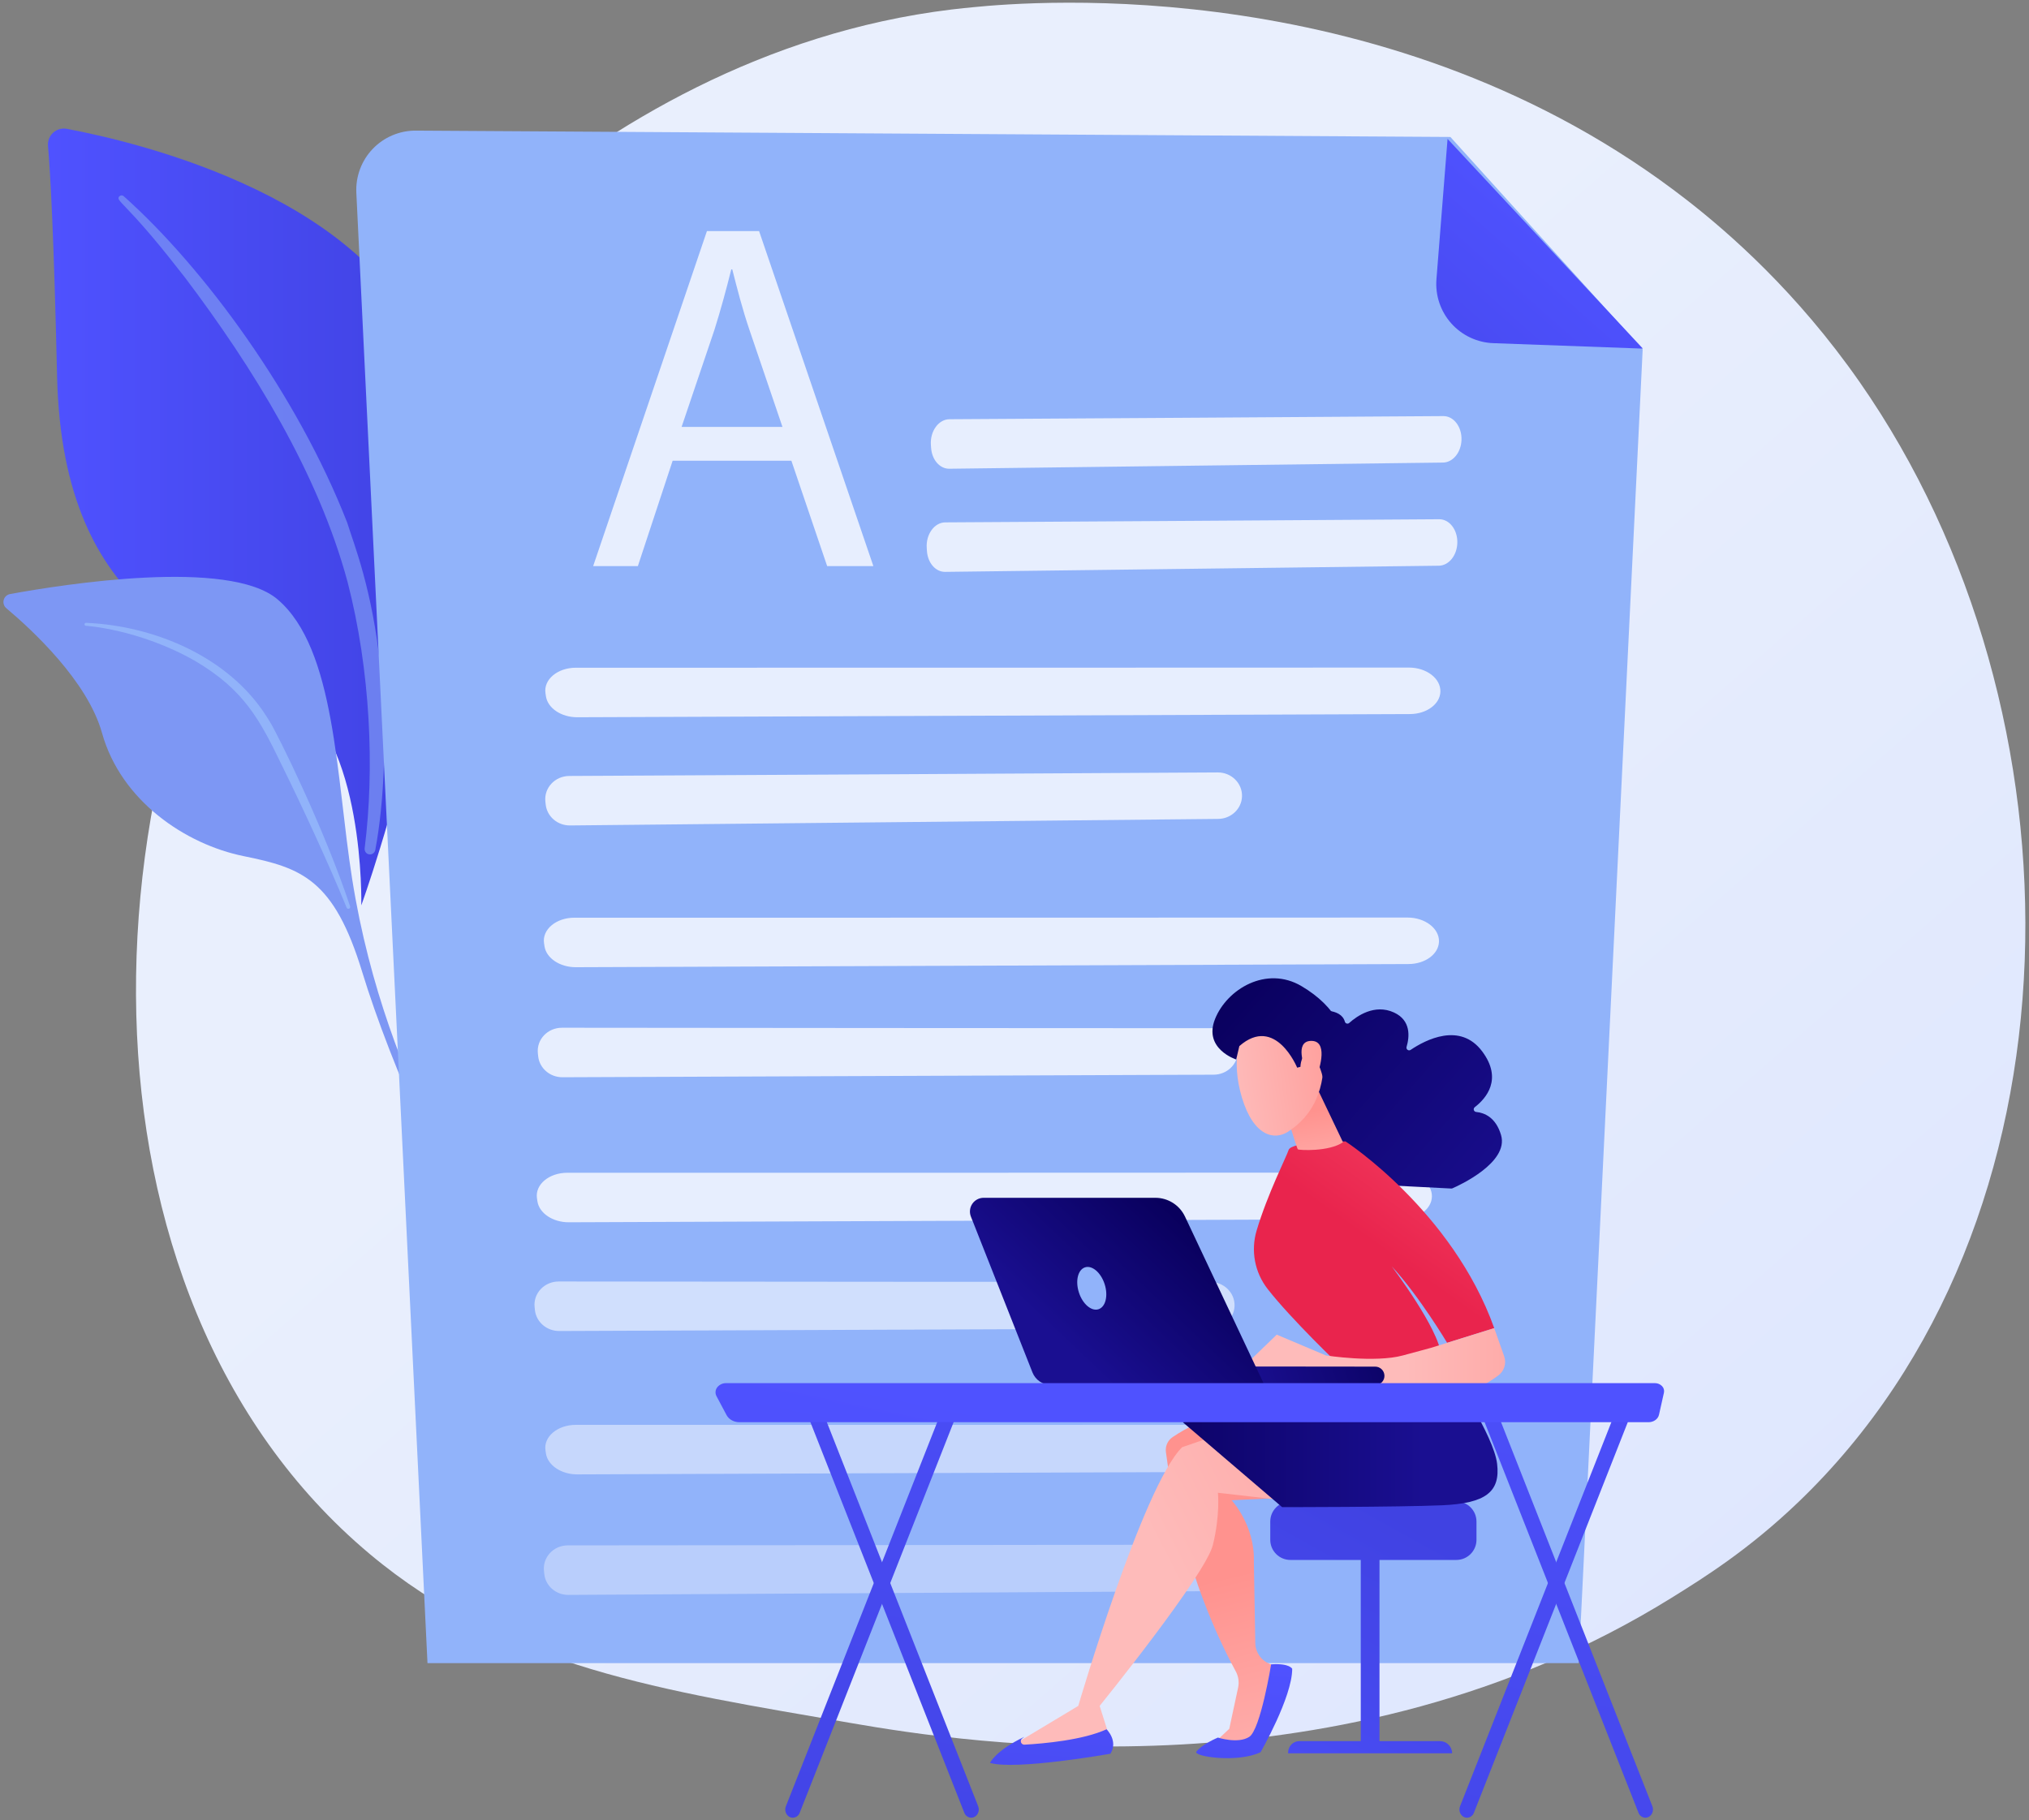 <svg width="409" height="367" viewBox="0 0 409 367" fill="none" xmlns="http://www.w3.org/2000/svg">
<rect x="0" y="0" width="409" height="367" fill="#808080" stroke="none"/>
<path d="M362.447 302.916C352.533 312.408 343.664 317.989 336.872 322.203C270.637 363.291 194.925 351.449 171.515 347.401C133.749 340.87 101.868 336.263 74.477 313.276C12.237 261.028 15.264 152.044 62.829 84.527C68.463 76.528 115.95 11.13 191.824 1.914C193.68 1.688 195.065 1.56 196.277 1.442C208.016 0.287 280.754 -5.81 340.064 40.358C348.554 46.968 362.217 58.888 374.887 77.067C421.217 143.54 421.363 246.493 362.447 302.916Z" fill="url(#paint0_linear_2171_6012)"/>
<path d="M72.828 182.536C72.828 182.536 73.636 148.561 57.997 139.469C42.359 130.377 12.623 124.691 11.508 75.907C10.856 47.347 10.15 34.862 9.675 29.416C9.632 28.922 9.703 28.423 9.884 27.961C10.065 27.498 10.351 27.084 10.719 26.75C11.087 26.417 11.527 26.173 12.005 26.038C12.482 25.903 12.985 25.881 13.473 25.973C28.284 28.764 76.4 40.255 86.488 73.116C98.446 112.072 72.828 182.536 72.828 182.536Z" fill="url(#paint1_linear_2171_6012)"/>
<g opacity="0.7">
<path d="M24.926 39.546C41.185 54.054 59.987 79.732 70.001 105.408C71.287 109.641 75.049 118.64 76.683 134.629C78.143 147.965 77.417 162.052 75.647 171.384C75.594 171.667 75.43 171.918 75.192 172.08C74.954 172.242 74.662 172.303 74.379 172.249C73.365 172.057 73.5 170.966 73.509 171.001C75.529 155.063 74.695 135.228 70.061 117.33C64.144 95.353 50.954 74.046 37.302 55.974L35.897 54.195C25.323 40.607 23.097 40.507 24.085 39.56C24.198 39.452 24.347 39.391 24.503 39.388C24.659 39.385 24.81 39.442 24.926 39.546Z" fill="#7D97F4"/>
</g>
<path d="M97.961 247.854C100.07 248.893 77.933 221.026 70.992 177.261C67.723 156.636 67.68 130.804 55.939 120.839C46.167 112.552 12.914 117.785 2.034 119.773C1.729 119.828 1.446 119.969 1.218 120.179C0.99 120.389 0.826 120.66 0.747 120.96C0.667 121.26 0.674 121.576 0.768 121.872C0.862 122.168 1.037 122.431 1.275 122.63C6.493 127.015 17.654 137.357 20.562 147.779C24.395 161.517 37.449 170.256 49.135 172.62C60.82 174.984 67.319 177.28 73.015 195.98C78.711 214.679 91.949 244.904 97.961 247.854Z" fill="#7D97F4"/>
<path d="M17.337 125.578C31.218 126.159 46.119 132.494 53.681 144.38L54.394 145.514C56.042 148.173 65.39 167.077 70.574 182.751C70.589 182.797 70.595 182.846 70.592 182.895C70.588 182.944 70.575 182.992 70.553 183.035C70.531 183.079 70.5 183.118 70.463 183.15C70.426 183.182 70.383 183.206 70.336 183.221C70.245 183.25 70.146 183.242 70.06 183.201C69.974 183.16 69.906 183.087 69.871 182.999C66.255 174.145 61.064 162.921 56.929 154.528C52.494 145.37 49.391 139.167 39.272 133.226C28.018 126.825 17.261 126.167 17.294 126.174C17.219 126.164 17.15 126.125 17.102 126.066C17.054 126.007 17.03 125.932 17.035 125.855C17.041 125.779 17.075 125.708 17.132 125.657C17.188 125.605 17.262 125.577 17.338 125.578H17.337Z" fill="#91B3FA"/>
<path d="M292.363 27.613L83.821 26.335C82.198 26.326 80.59 26.648 79.095 27.282C77.601 27.916 76.251 28.848 75.129 30.021C74.007 31.194 73.135 32.584 72.568 34.106C72.001 35.627 71.75 37.249 71.83 38.871L86.172 335.329H318.241L331.126 70.455L292.363 27.613Z" fill="#91B3FA"/>
<path d="M301.035 69.19C299.425 69.133 297.842 68.751 296.383 68.066C294.924 67.381 293.619 66.407 292.546 65.204C291.473 64.001 290.655 62.593 290.141 61.065C289.627 59.536 289.427 57.92 289.554 56.313L291.794 28.004L331.167 70.288L301.035 69.19Z" fill="url(#paint2_linear_2171_6012)"/>
<path opacity="0.78" d="M191.388 84.527C208.528 84.444 274.328 84 290.943 83.894C293.039 83.88 294.695 86.06 294.604 88.707C294.519 91.226 292.87 93.239 290.875 93.264L191.36 94.509C189.443 94.533 187.851 92.708 187.688 90.299L187.645 89.69C187.462 86.936 189.196 84.54 191.388 84.527Z" fill="white"/>
<path opacity="0.78" d="M190.546 105.324C207.687 105.241 273.486 104.797 290.101 104.691C292.198 104.678 293.855 106.857 293.763 109.504C293.677 112.023 292.029 114.036 290.034 114.061L190.522 115.303C188.605 115.327 187.013 113.504 186.85 111.095L186.809 110.486C186.617 107.732 188.355 105.335 190.546 105.324Z" fill="white"/>
<path opacity="0.78" d="M116.082 134.628C144.993 134.649 255.984 134.609 284.01 134.599C287.545 134.599 290.415 136.789 290.352 139.436C290.291 141.956 287.585 143.96 284.216 143.973L116.385 144.615C113.153 144.627 110.404 142.791 110.047 140.381L109.956 139.771C109.541 137.014 112.384 134.628 116.082 134.628Z" fill="white"/>
<path opacity="0.78" d="M114.745 156.454C137.25 156.357 223.645 155.864 245.459 155.74C248.212 155.724 250.429 157.903 250.362 160.55C250.298 163.069 248.173 165.085 245.554 165.111L114.907 166.43C112.39 166.455 110.265 164.631 110.002 162.223L109.935 161.613C109.637 158.865 111.867 156.468 114.745 156.454Z" fill="white"/>
<path opacity="0.78" d="M115.796 185.029C144.709 185.05 255.699 185.01 283.726 185C287.261 185 290.13 187.19 290.067 189.837C290.006 192.357 287.299 194.361 283.93 194.374L116.094 195.012C112.862 195.024 110.114 193.189 109.756 190.779L109.665 190.168C109.255 187.413 112.099 185.026 115.796 185.029Z" fill="white"/>
<path opacity="0.78" d="M113.281 207.217C135.892 207.258 222.696 207.299 244.616 207.308C247.383 207.308 249.596 209.503 249.512 212.149C249.433 214.669 247.286 216.67 244.655 216.681L113.386 217.199C110.858 217.209 108.732 215.372 108.483 212.961L108.42 212.352C108.135 209.595 110.388 207.212 113.281 207.217Z" fill="white"/>
<path opacity="0.78" d="M114.37 236.456C143.283 236.477 254.272 236.438 282.3 236.427C285.835 236.427 288.705 238.617 288.64 241.264C288.581 243.784 285.873 245.788 282.505 245.801L114.67 246.44C111.437 246.452 108.689 244.617 108.331 242.207L108.24 241.597C107.83 238.84 110.673 236.453 114.37 236.456Z" fill="white"/>
<g opacity="0.74">
<path opacity="0.78" d="M112.625 258.381C135.237 258.422 222.04 258.463 243.96 258.472C246.727 258.472 248.941 260.668 248.856 263.314C248.777 265.833 246.631 267.835 243.999 267.845L112.73 268.363C110.202 268.374 108.076 266.536 107.827 264.126L107.764 263.517C107.48 260.76 109.734 258.376 112.625 258.381Z" fill="white"/>
</g>
<path opacity="0.48" d="M116.082 287.285C144.993 287.305 255.984 287.267 284.01 287.256C287.545 287.256 290.415 289.446 290.352 292.092C290.291 294.613 287.585 296.617 284.216 296.631L116.385 297.27C113.153 297.282 110.404 295.447 110.047 293.036L109.956 292.426C109.541 289.676 112.384 287.283 116.082 287.285Z" fill="white"/>
<path opacity="0.36" d="M114.444 311.586C136.771 311.586 222.477 311.474 244.12 311.445C246.85 311.445 249.04 313.631 248.961 316.277C248.885 318.796 246.767 320.802 244.169 320.817L114.559 321.568C112.062 321.582 109.961 319.749 109.714 317.339L109.65 316.729C109.366 313.973 111.59 311.586 114.444 311.586Z" fill="white"/>
<g opacity="0.78">
<path d="M135.59 92.891L128.58 114.137H119.567L142.501 46.594H153.015L176.051 114.137H166.736L159.524 92.891H135.59ZM157.727 86.078L151.115 66.636C149.611 62.227 148.611 58.219 147.608 54.311H147.408C146.407 58.319 145.3 62.428 144.003 66.536L137.394 86.078H157.727Z" fill="white"/>
</g>
<path d="M159.81 366.496C159.603 366.497 159.398 366.452 159.21 366.364C158.437 366.001 158.08 365.023 158.419 364.179L190.346 283.125C190.679 282.282 191.573 281.892 192.345 282.254C193.118 282.617 193.475 283.595 193.136 284.439L161.21 365.486C161.106 365.776 160.916 366.028 160.667 366.208C160.417 366.388 160.118 366.488 159.81 366.496Z" fill="url(#paint3_linear_2171_6012)"/>
<path d="M195.777 366.496C195.47 366.489 195.172 366.389 194.923 366.209C194.673 366.03 194.484 365.779 194.379 365.49L162.452 284.435C162.12 283.591 162.477 282.613 163.249 282.25C164.021 281.888 164.916 282.277 165.248 283.121L197.175 364.175C197.507 365.019 197.15 365.997 196.378 366.36C196.19 366.449 195.985 366.496 195.777 366.496Z" fill="url(#paint4_linear_2171_6012)"/>
<path d="M295.71 366.496C295.503 366.497 295.297 366.452 295.109 366.364C294.337 366.001 293.98 365.023 294.312 364.179L326.24 283.125C326.572 282.282 327.466 281.892 328.24 282.254C329.013 282.617 329.368 283.595 329.03 284.439L297.11 365.486C297.006 365.776 296.816 366.028 296.566 366.208C296.317 366.388 296.018 366.489 295.71 366.496Z" fill="url(#paint5_linear_2171_6012)"/>
<path d="M331.676 366.496C331.368 366.489 331.07 366.389 330.821 366.209C330.572 366.03 330.382 365.779 330.278 365.49L298.355 284.435C298.023 283.591 298.38 282.613 299.153 282.25C299.925 281.888 300.819 282.277 301.153 283.121L333.079 364.175C333.411 365.019 333.054 365.997 332.282 366.36C332.092 366.45 331.885 366.497 331.676 366.496Z" fill="url(#paint6_linear_2171_6012)"/>
<path d="M278.074 311.876H274.299V352.721H278.074V311.876Z" fill="url(#paint7_linear_2171_6012)"/>
<path d="M292.718 353.509H259.656V353.331C259.656 352.727 259.897 352.147 260.324 351.719C260.751 351.291 261.331 351.051 261.935 351.05H290.266C290.917 351.052 291.54 351.312 292 351.773C292.46 352.234 292.718 352.858 292.718 353.509Z" fill="url(#paint8_linear_2171_6012)"/>
<path d="M293.565 302.725H260.116C257.874 302.725 256.056 304.543 256.056 306.787V310.459C256.056 312.702 257.874 314.521 260.116 314.521H293.565C295.807 314.521 297.625 312.702 297.625 310.459V306.787C297.625 304.543 295.807 302.725 293.565 302.725Z" fill="url(#paint9_linear_2171_6012)"/>
<path d="M248.32 284.641C248.32 284.641 242.71 285.511 236.404 289.73C235.916 290.052 235.527 290.504 235.282 291.035C235.037 291.566 234.945 292.155 235.016 292.736C235.771 298.72 238.876 318.093 249.115 337.014C249.652 338.014 249.813 339.173 249.571 340.281L247.792 348.565L244.498 351.66H252.995L258.653 336.341L256.233 335.576C255.319 335.287 254.518 334.717 253.945 333.948C253.371 333.178 253.053 332.248 253.037 331.288L252.748 314.858C252.991 307.537 248.268 302.486 248.268 302.486L261.84 301.827L248.32 284.641Z" fill="url(#paint10_linear_2171_6012)"/>
<path d="M241.177 353.153C240.404 354.167 249.507 355.504 254.105 353.285C254.105 353.285 260.479 342.188 260.479 336.474C260.479 336.474 259.973 335.308 256.231 335.573C256.231 335.573 254.089 348.713 251.83 350.186C249.57 351.658 245.505 350.335 245.505 350.335C245.505 350.335 242.319 351.66 241.177 353.153Z" fill="url(#paint11_linear_2171_6012)"/>
<path d="M260.115 302.728C260.043 302.603 245.505 300.979 245.505 300.979C245.505 300.979 245.98 305.401 244.494 311.489C243.008 317.578 221.666 343.952 221.666 343.952L223.906 351.05C216.987 353.462 210.18 353.848 203.482 352.28L217.352 343.952C217.352 343.952 230.333 299.691 238.284 291.795L252.856 286.75L260.115 302.728Z" fill="url(#paint12_linear_2171_6012)"/>
<path d="M292.718 276.97C292.718 276.97 301.094 289.435 301.781 295.121C302.467 300.808 299.486 303.117 290.699 303.498C281.911 303.879 258.449 303.873 258.449 303.873L238.42 286.75C238.42 286.75 253.012 281.541 256.805 280.067C260.599 278.593 292.718 276.97 292.718 276.97Z" fill="url(#paint13_linear_2171_6012)"/>
<path d="M223.056 348.66C223.056 348.66 225.465 350.995 223.838 353.594C223.838 353.594 204.751 356.978 199.568 355.439C199.568 355.439 200.644 352.982 206.48 350.185L206.049 350.516C205.93 350.607 205.844 350.733 205.802 350.876C205.76 351.02 205.766 351.173 205.817 351.313C205.869 351.453 205.964 351.572 206.089 351.654C206.213 351.736 206.361 351.776 206.51 351.768C210.355 351.55 218.313 350.851 223.056 348.66Z" fill="url(#paint14_linear_2171_6012)"/>
<path d="M264.183 203.926C265.491 203.709 270.302 203.115 271.097 206.003C271.122 206.09 271.17 206.17 271.235 206.234C271.299 206.298 271.38 206.345 271.467 206.369C271.555 206.394 271.648 206.396 271.736 206.375C271.825 206.354 271.907 206.311 271.974 206.249C273.491 204.891 277.067 202.339 280.99 204.14C284.453 205.73 284.133 209.04 283.534 211.071C283.501 211.177 283.501 211.292 283.535 211.399C283.569 211.505 283.635 211.598 283.725 211.666C283.814 211.733 283.922 211.771 284.034 211.774C284.146 211.777 284.256 211.746 284.349 211.684C287.37 209.648 294.333 206.015 298.792 212.006C302.95 217.594 299.559 221.473 297.275 223.237C297.191 223.304 297.128 223.394 297.095 223.497C297.063 223.599 297.061 223.709 297.092 223.813C297.122 223.916 297.183 224.008 297.266 224.076C297.35 224.144 297.451 224.186 297.558 224.196C299.224 224.361 301.519 225.277 302.575 228.841C304.229 234.426 293.989 239.066 292.783 239.591C292.708 239.624 292.626 239.639 292.543 239.635L271.856 238.58C271.776 238.576 271.699 238.554 271.628 238.517C271.558 238.479 271.497 238.426 271.45 238.362L258.767 221.249C258.717 221.181 258.683 221.102 258.668 221.018C258.654 220.934 258.659 220.848 258.684 220.767L263.759 204.297C263.788 204.202 263.843 204.117 263.918 204.051C263.993 203.986 264.085 203.942 264.183 203.926Z" fill="url(#paint15_linear_2171_6012)"/>
<path d="M270.068 275.319C270.068 275.319 260.317 266.027 255.513 259.873C254.235 258.231 253.369 256.308 252.984 254.264C252.6 252.219 252.709 250.113 253.303 248.119C255.494 240.736 259.39 233.077 259.745 231.886C260.29 230.06 271.226 230.135 271.226 230.135C271.226 230.135 292.748 244.111 301.202 267.783L291.707 270.742C291.707 270.742 286.087 261.31 280.535 255.316C280.535 255.316 290.143 268.014 290.481 273.213L270.068 275.319Z" fill="url(#paint16_linear_2171_6012)"/>
<path d="M258.422 221.681C258.536 222.061 261.391 231.53 261.614 231.727C261.836 231.923 267.874 232.254 270.715 230.304L265.895 220.207L258.422 221.681Z" fill="url(#paint17_linear_2171_6012)"/>
<path d="M250.354 208.328C250.354 208.328 247.973 213.392 250.337 221.279C252.701 229.166 256.947 229.981 259.709 228.135C262.47 226.289 266.08 222.954 266.737 215.896C267.395 208.838 253.618 201.93 250.354 208.328Z" fill="url(#paint18_linear_2171_6012)"/>
<path d="M261.48 215.267C261.48 215.267 257.098 204.556 249.823 210.916L249.193 213.619C249.193 213.619 242.52 211.489 244.925 205.454C247.33 199.42 255.278 194.643 262.354 198.826C269.43 203.01 271.956 208.633 271.395 214.177C270.833 219.721 266.731 217.689 266.731 217.689C266.731 217.689 266.058 213.58 264.126 212.793C262.195 212.005 262.138 215.098 262.138 215.098L261.48 215.267Z" fill="url(#paint19_linear_2171_6012)"/>
<path d="M263.097 215.448C263.097 215.448 260.813 209.955 264.257 209.868C267.701 209.781 266.132 215.153 265.385 217.108L263.097 215.448Z" fill="url(#paint20_linear_2171_6012)"/>
<path d="M250.196 276.01L257.361 269.099L267.276 273.289C267.276 273.289 277.144 274.819 282.791 273.289L288.439 271.76L301.201 267.783L303.206 273.453C303.453 274.153 303.465 274.915 303.24 275.622C303.015 276.33 302.566 276.945 301.96 277.374C300.856 278.165 299.562 279.022 298.737 279.383C297.055 280.119 257.305 278.874 257.305 278.874L250.196 276.01Z" fill="url(#paint21_linear_2171_6012)"/>
<path d="M277.316 279.268H277.22L235.651 279.222C235.406 279.222 235.164 279.174 234.939 279.08C234.713 278.987 234.508 278.849 234.335 278.677C234.162 278.504 234.025 278.299 233.932 278.073C233.838 277.847 233.79 277.605 233.79 277.36C233.79 277.116 233.838 276.874 233.932 276.648C234.025 276.422 234.162 276.217 234.335 276.044C234.508 275.871 234.713 275.734 234.939 275.64C235.164 275.547 235.406 275.499 235.651 275.499L277.221 275.545C277.705 275.547 278.169 275.738 278.515 276.077C278.861 276.416 279.061 276.876 279.073 277.361C279.085 277.845 278.908 278.315 278.579 278.671C278.25 279.026 277.795 279.24 277.312 279.265L277.316 279.268Z" fill="url(#paint22_linear_2171_6012)"/>
<path d="M198.28 241.504H232.9C234.151 241.504 235.376 241.86 236.433 242.53C237.489 243.2 238.334 244.157 238.868 245.289L254.872 279.246H211.85C211.045 279.246 210.259 279.004 209.594 278.551C208.929 278.099 208.415 277.456 208.119 276.708L195.708 245.287C195.543 244.867 195.483 244.414 195.533 243.965C195.583 243.517 195.742 243.088 195.995 242.715C196.249 242.343 196.589 242.037 196.988 241.826C197.386 241.615 197.83 241.505 198.28 241.504Z" fill="url(#paint23_linear_2171_6012)"/>
<path d="M222.671 258.914C223.421 261.246 222.866 263.512 221.433 263.973C219.999 264.434 218.228 262.918 217.48 260.586C216.731 258.254 217.283 255.99 218.717 255.527C220.151 255.064 221.92 256.583 222.671 258.914Z" fill="#91B3FA"/>
<path d="M335.414 280.787C335.463 280.55 335.453 280.305 335.384 280.073C335.315 279.841 335.189 279.629 335.019 279.458C334.832 279.27 334.609 279.121 334.364 279.02C334.118 278.92 333.855 278.869 333.59 278.873H146.364C146.019 278.866 145.678 278.94 145.366 279.088C145.054 279.236 144.781 279.455 144.568 279.727C144.377 279.978 144.263 280.279 144.238 280.594C144.214 280.909 144.28 281.224 144.43 281.502L146.459 285.317C146.923 286.191 147.93 286.75 149.038 286.75H332.311C333.341 286.75 334.227 286.116 334.419 285.237L335.414 280.787Z" fill="url(#paint24_linear_2171_6012)"/>
<defs>
<linearGradient id="paint0_linear_2171_6012" x1="443.075" y1="409.469" x2="195.391" y2="125.677" gradientUnits="userSpaceOnUse">
<stop stop-color="#DAE3FE"/>
<stop offset="1" stop-color="#E9EFFD"/>
</linearGradient>
<linearGradient id="paint1_linear_2171_6012" x1="9.663" y1="104.226" x2="89.668" y2="104.226" gradientUnits="userSpaceOnUse">
<stop stop-color="#4F52FF"/>
<stop offset="1" stop-color="#4042E2"/>
</linearGradient>
<linearGradient id="paint2_linear_2171_6012" x1="315.776" y1="44.32" x2="264.348" y2="102.281" gradientUnits="userSpaceOnUse">
<stop stop-color="#4F52FF"/>
<stop offset="1" stop-color="#4042E2"/>
</linearGradient>
<linearGradient id="paint3_linear_2171_6012" x1="197.794" y1="218.475" x2="160.435" y2="397.823" gradientUnits="userSpaceOnUse">
<stop stop-color="#4F52FF"/>
<stop offset="1" stop-color="#4042E2"/>
</linearGradient>
<linearGradient id="paint4_linear_2171_6012" x1="201.665" y1="219.281" x2="164.307" y2="398.628" gradientUnits="userSpaceOnUse">
<stop stop-color="#4F52FF"/>
<stop offset="1" stop-color="#4042E2"/>
</linearGradient>
<linearGradient id="paint5_linear_2171_6012" x1="328.049" y1="245.607" x2="290.691" y2="424.955" gradientUnits="userSpaceOnUse">
<stop stop-color="#4F52FF"/>
<stop offset="1" stop-color="#4042E2"/>
</linearGradient>
<linearGradient id="paint6_linear_2171_6012" x1="331.918" y1="246.413" x2="294.56" y2="425.76" gradientUnits="userSpaceOnUse">
<stop stop-color="#4F52FF"/>
<stop offset="1" stop-color="#4042E2"/>
</linearGradient>
<linearGradient id="paint7_linear_2171_6012" x1="245.391" y1="387.637" x2="288.968" y2="309.422" gradientUnits="userSpaceOnUse">
<stop stop-color="#4F52FF"/>
<stop offset="1" stop-color="#4042E2"/>
</linearGradient>
<linearGradient id="paint8_linear_2171_6012" x1="254.238" y1="392.565" x2="297.814" y2="314.351" gradientUnits="userSpaceOnUse">
<stop stop-color="#4F52FF"/>
<stop offset="1" stop-color="#4042E2"/>
</linearGradient>
<linearGradient id="paint9_linear_2171_6012" x1="235.832" y1="382.311" x2="279.409" y2="304.096" gradientUnits="userSpaceOnUse">
<stop stop-color="#4F52FF"/>
<stop offset="1" stop-color="#4042E2"/>
</linearGradient>
<linearGradient id="paint10_linear_2171_6012" x1="263.614" y1="368.928" x2="250.716" y2="316.922" gradientUnits="userSpaceOnUse">
<stop stop-color="#FEBBBA"/>
<stop offset="1" stop-color="#FF928E"/>
</linearGradient>
<linearGradient id="paint11_linear_2171_6012" x1="251.416" y1="335.65" x2="247.464" y2="396.217" gradientUnits="userSpaceOnUse">
<stop stop-color="#4F52FF"/>
<stop offset="1" stop-color="#4042E2"/>
</linearGradient>
<linearGradient id="paint12_linear_2171_6012" x1="236.659" y1="318.561" x2="319.757" y2="275.926" gradientUnits="userSpaceOnUse">
<stop stop-color="#FEBBBA"/>
<stop offset="1" stop-color="#FF928E"/>
</linearGradient>
<linearGradient id="paint13_linear_2171_6012" x1="223.319" y1="290.422" x2="286.771" y2="290.422" gradientUnits="userSpaceOnUse">
<stop stop-color="#09005D"/>
<stop offset="1" stop-color="#1A0F91"/>
</linearGradient>
<linearGradient id="paint14_linear_2171_6012" x1="213.319" y1="333.163" x2="209.366" y2="393.731" gradientUnits="userSpaceOnUse">
<stop stop-color="#4F52FF"/>
<stop offset="1" stop-color="#4042E2"/>
</linearGradient>
<linearGradient id="paint15_linear_2171_6012" x1="250.335" y1="194.378" x2="306.018" y2="243.411" gradientUnits="userSpaceOnUse">
<stop stop-color="#09005D"/>
<stop offset="1" stop-color="#1A0F91"/>
</linearGradient>
<linearGradient id="paint16_linear_2171_6012" x1="317.084" y1="210.559" x2="284.451" y2="256.154" gradientUnits="userSpaceOnUse">
<stop stop-color="#FF5A76"/>
<stop offset="1" stop-color="#E9244D"/>
</linearGradient>
<linearGradient id="paint17_linear_2171_6012" x1="267.094" y1="242.206" x2="264.258" y2="224.018" gradientUnits="userSpaceOnUse">
<stop stop-color="#FEBBBA"/>
<stop offset="1" stop-color="#FF928E"/>
</linearGradient>
<linearGradient id="paint18_linear_2171_6012" x1="248.315" y1="218.418" x2="278.294" y2="214.359" gradientUnits="userSpaceOnUse">
<stop stop-color="#FEBBBA"/>
<stop offset="1" stop-color="#FF928E"/>
</linearGradient>
<linearGradient id="paint19_linear_2171_6012" x1="246.776" y1="198.418" x2="302.459" y2="247.452" gradientUnits="userSpaceOnUse">
<stop stop-color="#09005D"/>
<stop offset="1" stop-color="#1A0F91"/>
</linearGradient>
<linearGradient id="paint20_linear_2171_6012" x1="247.957" y1="215.77" x2="277.935" y2="211.712" gradientUnits="userSpaceOnUse">
<stop stop-color="#FEBBBA"/>
<stop offset="1" stop-color="#FF928E"/>
</linearGradient>
<linearGradient id="paint21_linear_2171_6012" x1="283.358" y1="273.699" x2="336.562" y2="273.699" gradientUnits="userSpaceOnUse">
<stop stop-color="#FEBBBA"/>
<stop offset="1" stop-color="#FF928E"/>
</linearGradient>
<linearGradient id="paint22_linear_2171_6012" x1="284.356" y1="268.218" x2="251.353" y2="279.035" gradientUnits="userSpaceOnUse">
<stop stop-color="#09005D"/>
<stop offset="1" stop-color="#1A0F91"/>
</linearGradient>
<linearGradient id="paint23_linear_2171_6012" x1="239.036" y1="246.567" x2="215.257" y2="271.687" gradientUnits="userSpaceOnUse">
<stop stop-color="#09005D"/>
<stop offset="1" stop-color="#1A0F91"/>
</linearGradient>
<linearGradient id="paint24_linear_2171_6012" x1="237.68" y1="290.976" x2="200.322" y2="470.325" gradientUnits="userSpaceOnUse">
<stop stop-color="#4F52FF"/>
<stop offset="1" stop-color="#4042E2"/>
</linearGradient>
</defs>
</svg>

